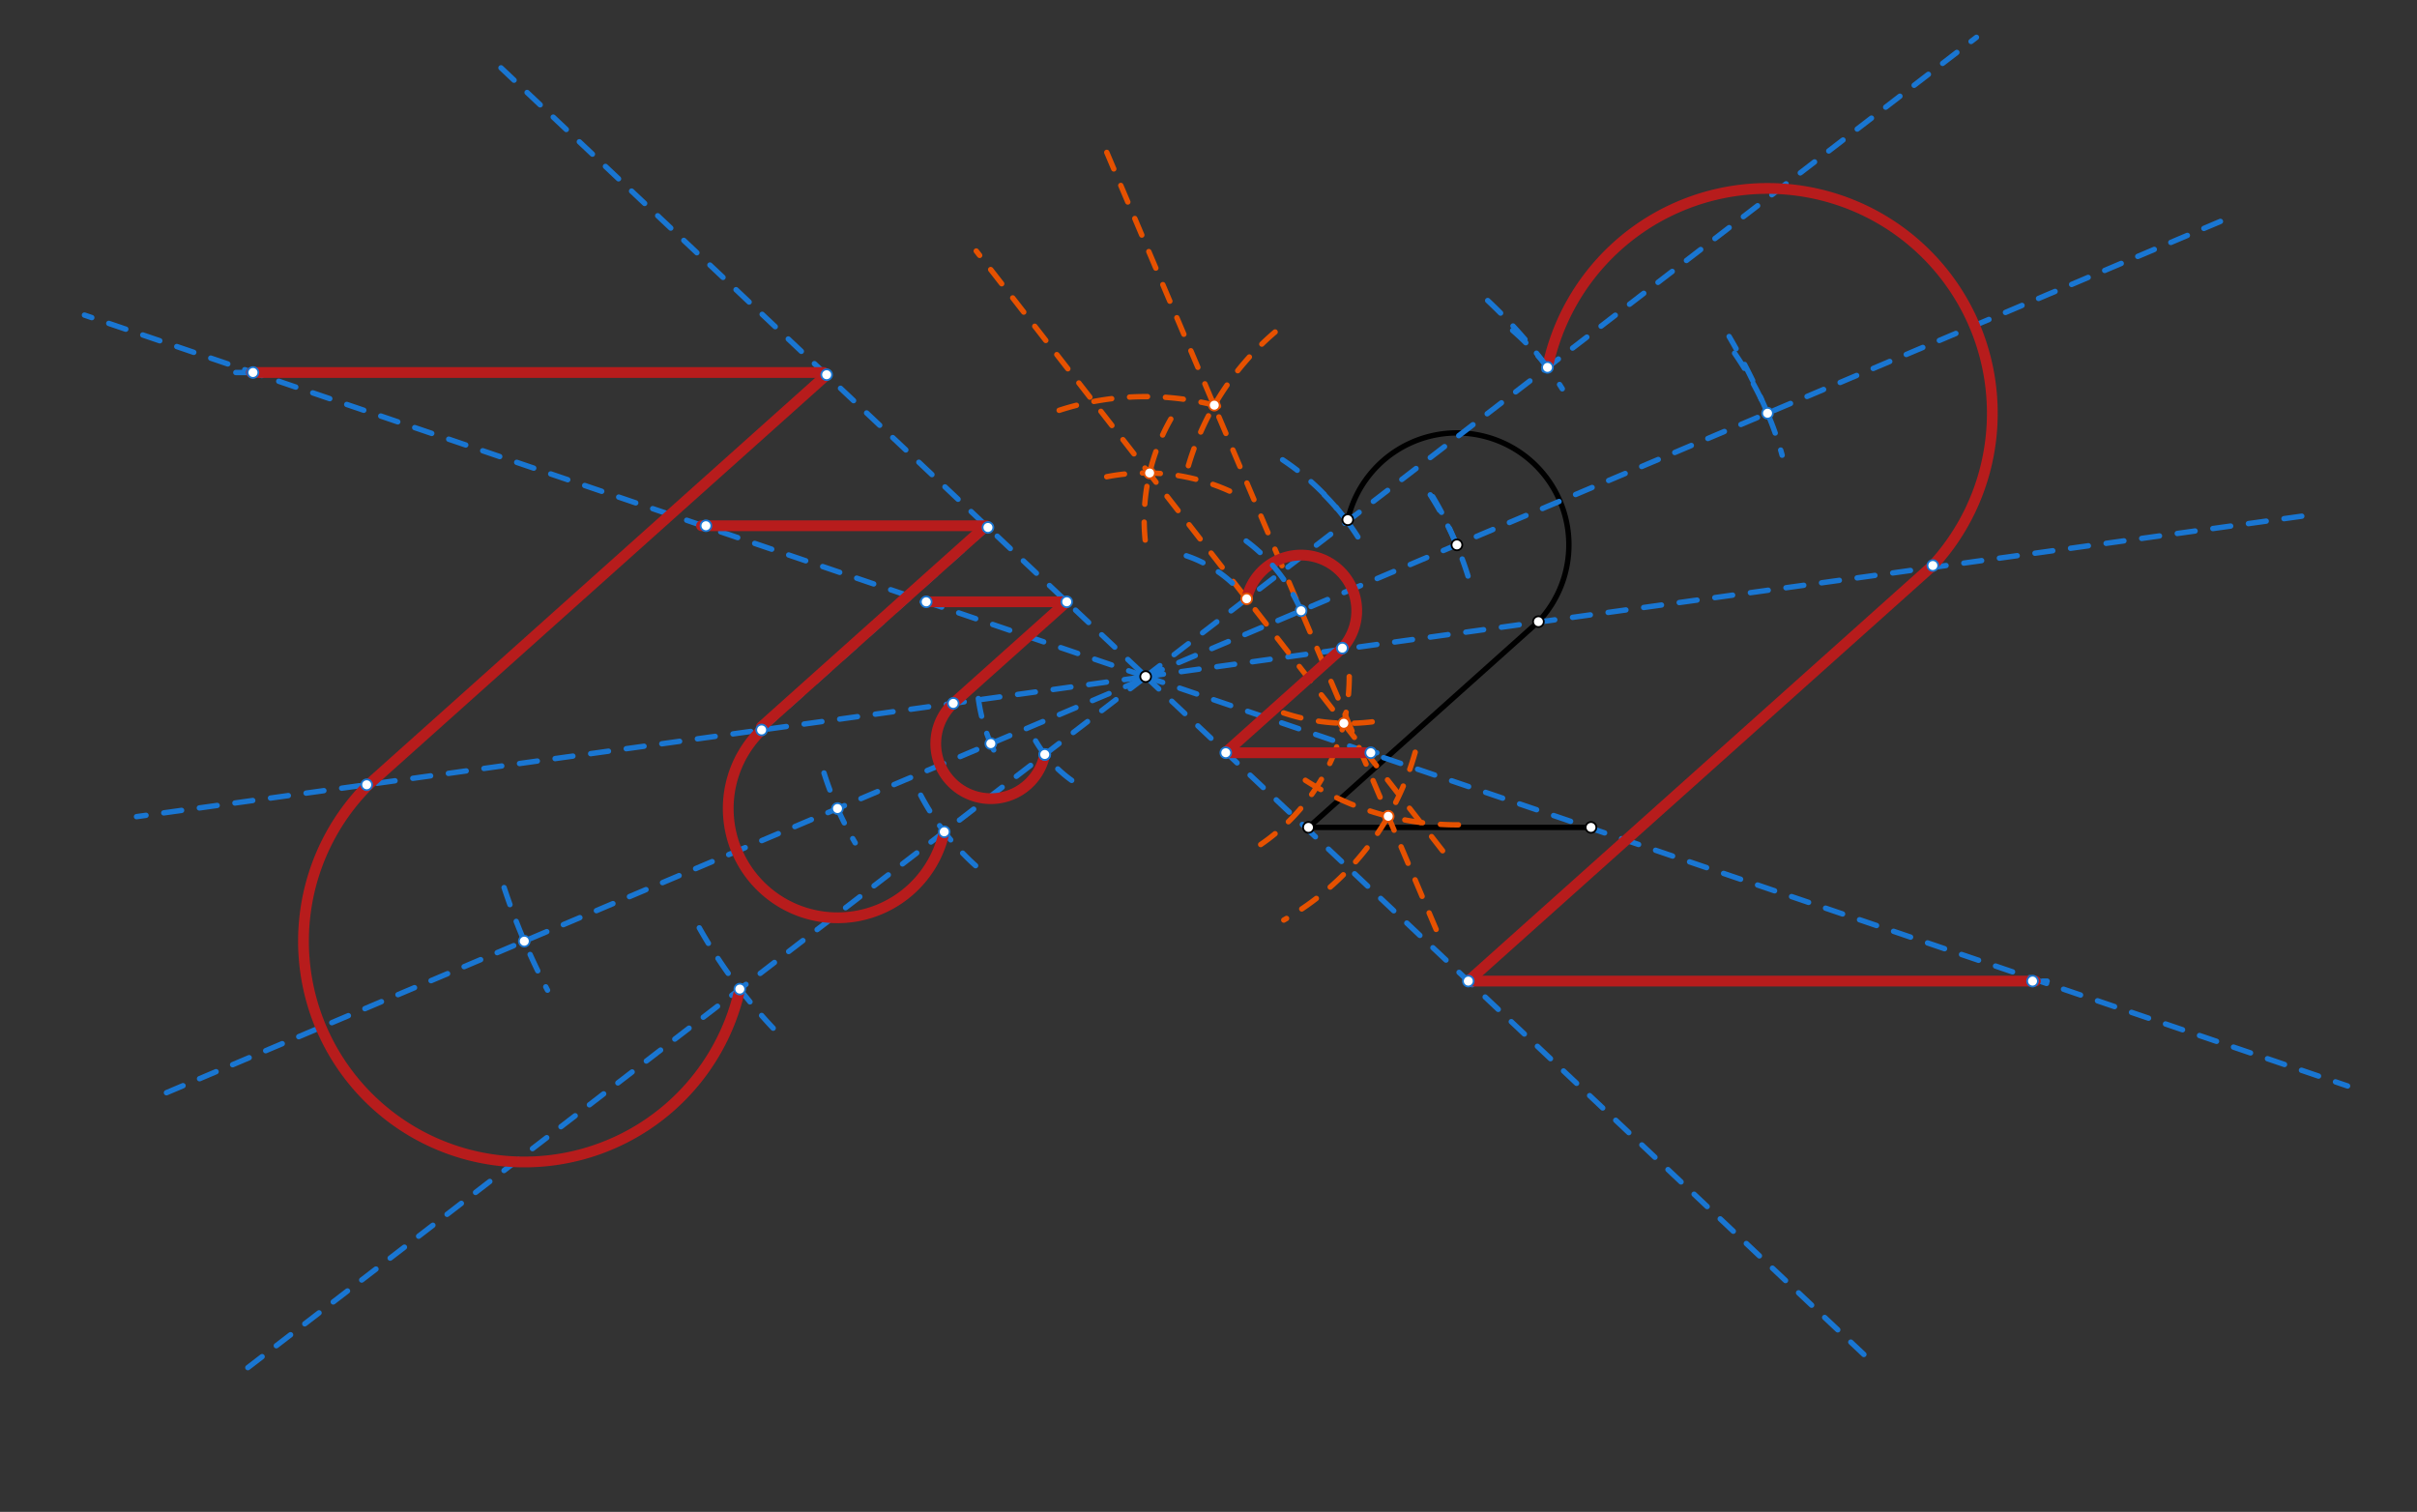 <svg xmlns="http://www.w3.org/2000/svg" class="svg--816" height="100%" preserveAspectRatio="xMidYMid meet" viewBox="0 0 1346 842" width="100%"><rect x="0" y="0" width="1346" height="842" fill="#333333" stroke="none"/><defs><marker id="marker-arrow" markerHeight="16" markerUnits="userSpaceOnUse" markerWidth="24" orient="auto-start-reverse" refX="24" refY="4" viewBox="0 0 24 8"><path d="M 0 0 L 24 4 L 0 8 z" stroke="inherit"></path></marker></defs><g class="aux-layer--949"></g><g class="main-layer--75a"><g class="element--733"><path d="M 750.568 289.436 A 62.362 62.362 0 1 1 856.73 346.216" fill="none" stroke="#000000" stroke-dasharray="none" stroke-linecap="round" stroke-width="3"></path></g><g class="element--733"><line stroke="#000000" stroke-dasharray="none" stroke-linecap="round" stroke-width="3" x1="856.73" x2="728.667" y1="346.216" y2="460.792"></line></g><g class="element--733"><line stroke="#000000" stroke-dasharray="none" stroke-linecap="round" stroke-width="3" x1="728.667" x2="886" y1="460.792" y2="460.792"></line></g><g class="element--733"><line stroke="#1976D2" stroke-dasharray="10" stroke-linecap="round" stroke-width="3" x1="638" x2="1100.667" y1="376.792" y2="20.792"></line></g><g class="element--733"><line stroke="#1976D2" stroke-dasharray="10" stroke-linecap="round" stroke-width="3" x1="638" x2="1239.333" y1="376.792" y2="122.125"></line></g><g class="element--733"><line stroke="#1976D2" stroke-dasharray="10" stroke-linecap="round" stroke-width="3" x1="638" x2="1282" y1="376.792" y2="287.458"></line></g><g class="element--733"><line stroke="#1976D2" stroke-dasharray="10" stroke-linecap="round" stroke-width="3" x1="638" x2="1042" y1="376.792" y2="758.125"></line></g><g class="element--733"><line stroke="#1976D2" stroke-dasharray="10" stroke-linecap="round" stroke-width="3" x1="638" x2="1307.333" y1="376.792" y2="604.792"></line></g><g class="element--733"><path d="M 589.84 228.511 A 155.906 155.906 0 0 1 684.127 227.866" fill="none" stroke="#E65100" stroke-dasharray="10" stroke-linecap="round" stroke-width="3"></path></g><g class="element--733"><path d="M 788.104 418.926 A 155.906 155.906 0 0 1 714.929 512.396" fill="none" stroke="#E65100" stroke-dasharray="10" stroke-linecap="round" stroke-width="3"></path></g><g class="element--733"><path d="M 710.091 184.898 A 155.906 155.906 0 0 0 660.776 262.972" fill="none" stroke="#E65100" stroke-dasharray="10" stroke-linecap="round" stroke-width="3"></path></g><g class="element--733"><path d="M 726.95 434.554 A 155.906 155.906 0 0 0 820.12 459.116" fill="none" stroke="#E65100" stroke-dasharray="10" stroke-linecap="round" stroke-width="3"></path></g><g class="element--733"><line stroke="#E65100" stroke-dasharray="10" stroke-linecap="round" stroke-width="3" x1="799.766" x2="615.333" y1="517.603" y2="82.458"></line></g><g class="element--733"><path d="M 616.319 265.498 A 113.386 113.386 0 0 1 686.972 274.527" fill="none" stroke="#E65100" stroke-dasharray="10" stroke-linecap="round" stroke-width="3"></path></g><g class="element--733"><path d="M 751.386 376.792 A 113.386 113.386 0 0 1 694.888 474.874" fill="none" stroke="#E65100" stroke-dasharray="10" stroke-linecap="round" stroke-width="3"></path></g><g class="element--733"><path d="M 652.017 233.364 A 113.386 113.386 0 0 0 638.468 306.459" fill="none" stroke="#E65100" stroke-dasharray="10" stroke-linecap="round" stroke-width="3"></path></g><g class="element--733"><path d="M 714.809 397.035 A 113.386 113.386 0 0 0 770.06 401.134" fill="none" stroke="#E65100" stroke-dasharray="10" stroke-linecap="round" stroke-width="3"></path></g><g class="element--733"><line stroke="#E65100" stroke-dasharray="10" stroke-linecap="round" stroke-width="3" x1="803.363" x2="543.667" y1="473.8" y2="139.792"></line></g><g class="element--733"><path d="M 694.272 333.493 A 30.998 30.998 0 1 1 747.529 360.94" fill="none" stroke="#1976D2" stroke-dasharray="10" stroke-linecap="round" stroke-width="3"></path></g><g class="element--733"><line stroke="#1976D2" stroke-dasharray="10" stroke-linecap="round" stroke-width="3" x1="747.529" x2="682.687" y1="360.94" y2="418.954"></line></g><g class="element--733"><line stroke="#1976D2" stroke-dasharray="10" stroke-linecap="round" stroke-width="3" x1="682.631" x2="766.754" y1="419.215" y2="419.215"></line></g><g class="element--733"><path d="M 694.272 333.493 A 30.998 30.998 0 1 1 746.732 361.789" fill="none" stroke="#B71C1C" stroke-dasharray="none" stroke-linecap="round" stroke-width="6"></path></g><g class="element--733"><line stroke="#B71C1C" stroke-dasharray="none" stroke-linecap="round" stroke-width="6" x1="747.529" x2="682.7" y1="360.94" y2="418.942"></line></g><g class="element--733"><line stroke="#B71C1C" stroke-dasharray="none" stroke-linecap="round" stroke-width="6" x1="682.945" x2="760.922" y1="419.215" y2="419.215"></line></g><g class="element--733"><path d="M 796.5 275.594 A 188.051 188.051 0 0 1 819.061 325.997" fill="none" stroke="#1976D2" stroke-dasharray="10" stroke-linecap="round" stroke-width="3"></path></g><g class="element--733"><path d="M 965.979 196.711 A 188.05 188.05 0 0 1 992.457 253.503" fill="none" stroke="#1976D2" stroke-dasharray="10" stroke-linecap="round" stroke-width="3"></path></g><g class="element--733"><path d="M 737.5 275.594 A 140.716 140.716 0 0 1 758.686 303.074" fill="none" stroke="#1976D2" stroke-dasharray="10" stroke-linecap="round" stroke-width="3"></path></g><g class="element--733"><path d="M 842.377 184.045 A 140.712 140.712 0 0 1 870.005 216.516" fill="none" stroke="#1976D2" stroke-dasharray="10" stroke-linecap="round" stroke-width="3"></path></g><g class="element--733"><path d="M 861.779 204.604 A 125.174 125.174 0 1 1 1076.371 314.951" fill="none" stroke="#1976D2" stroke-dasharray="10" stroke-linecap="round" stroke-width="3"></path></g><g class="element--733"><line stroke="#1976D2" stroke-dasharray="10" stroke-linecap="round" stroke-width="3" x1="1076.371" x2="817.685" y1="314.951" y2="546.393"></line></g><g class="element--733"><line stroke="#1976D2" stroke-dasharray="10" stroke-linecap="round" stroke-width="3" x1="817.685" x2="1140.021" y1="546.393" y2="546.393"></line></g><g class="element--733"><path d="M 861.779 204.604 A 125.174 125.174 0 1 1 1075.498 315.888" fill="none" stroke="#B71C1C" stroke-dasharray="none" stroke-linecap="round" stroke-width="6"></path></g><g class="element--733"><line stroke="#B71C1C" stroke-dasharray="none" stroke-linecap="round" stroke-width="6" x1="1076.371" x2="817.685" y1="314.951" y2="546.393"></line></g><g class="element--733"><line stroke="#B71C1C" stroke-dasharray="none" stroke-linecap="round" stroke-width="6" x1="817.685" x2="1133.5" y1="546.393" y2="546.393"></line></g><g class="element--733"><line stroke="#1976D2" stroke-dasharray="10" stroke-linecap="round" stroke-width="3" x1="637.333" x2="130.731" y1="377.458" y2="767.265"></line></g><g class="element--733"><line stroke="#1976D2" stroke-dasharray="10" stroke-linecap="round" stroke-width="3" x1="636" x2="85.898" y1="378.458" y2="611.428"></line></g><g class="element--733"><line stroke="#1976D2" stroke-dasharray="10" stroke-linecap="round" stroke-width="3" x1="636" x2="76.039" y1="377.125" y2="454.801"></line></g><g class="element--733"><line stroke="#1976D2" stroke-dasharray="10" stroke-linecap="round" stroke-width="3" x1="638" x2="47.037" y1="376.792" y2="175.487"></line></g><g class="element--733"><line stroke="#1976D2" stroke-dasharray="10" stroke-linecap="round" stroke-width="3" x1="635.333" x2="277.587" y1="374.125" y2="36.45"></line></g><g class="element--733"><path d="M 724.549 340.138 A 93.991 93.991 0 0 0 692.288 300.065" fill="none" stroke="#1976D2" stroke-dasharray="10" stroke-linecap="round" stroke-width="3"></path></g><g class="element--733"><path d="M 544.832 389.033 A 93.969 93.969 0 0 0 554.664 420.21" fill="none" stroke="#1976D2" stroke-dasharray="10" stroke-linecap="round" stroke-width="3"></path></g><g class="element--733"><path d="M 660.665 309.528 A 70.98 70.98 0 0 1 694.254 333.507" fill="none" stroke="#1976D2" stroke-dasharray="10" stroke-linecap="round" stroke-width="3"></path></g><g class="element--733"><path d="M 596.812 434.599 A 70.98 70.98 0 0 1 572.938 405.165" fill="none" stroke="#1976D2" stroke-dasharray="10" stroke-linecap="round" stroke-width="3"></path></g><g class="element--733"><path d="M 581.82 420.173 A 30.653 30.653 0 1 1 532.477 390.309" fill="none" stroke="#1976D2" stroke-dasharray="10" stroke-linecap="round" stroke-width="3"></path></g><g class="element--733"><line stroke="#1976D2" stroke-dasharray="10" stroke-linecap="round" stroke-width="3" x1="530.867" x2="594.064" y1="391.709" y2="335.167"></line></g><g class="element--733"><line stroke="#1976D2" stroke-dasharray="10" stroke-linecap="round" stroke-width="3" x1="594.062" x2="513.591" y1="335.169" y2="335.169"></line></g><g class="element--733"><path d="M 581.82 420.173 A 30.653 30.653 0 1 1 530.867 391.709" fill="none" stroke="#B71C1C" stroke-dasharray="none" stroke-linecap="round" stroke-width="6"></path></g><g class="element--733"><line stroke="#B71C1C" stroke-dasharray="none" stroke-linecap="round" stroke-width="6" x1="530.867" x2="594.062" y1="391.709" y2="335.169"></line></g><g class="element--733"><line stroke="#B71C1C" stroke-dasharray="none" stroke-linecap="round" stroke-width="6" x1="594.062" x2="516" y1="335.169" y2="335.169"></line></g><g class="element--733"><path d="M 811.163 303.457 A 187.147 187.147 0 0 0 797.054 275.256" fill="none" stroke="#1976D2" stroke-dasharray="10" stroke-linecap="round" stroke-width="3"></path></g><g class="element--733"><path d="M 458.877 430.48 A 187.143 187.143 0 0 0 476.245 469.377" fill="none" stroke="#1976D2" stroke-dasharray="10" stroke-linecap="round" stroke-width="3"></path></g><g class="element--733"><path d="M 750.259 290.413 A 141.643 141.643 0 0 0 713.335 255.457" fill="none" stroke="#1976D2" stroke-dasharray="10" stroke-linecap="round" stroke-width="3"></path></g><g class="element--733"><path d="M 512.733 442.853 A 141.619 141.619 0 0 0 543.475 482.248" fill="none" stroke="#1976D2" stroke-dasharray="10" stroke-linecap="round" stroke-width="3"></path></g><g class="element--733"><path d="M 525.836 463.25 A 60.843 60.843 0 1 1 424.718 405.958" fill="none" stroke="#1976D2" stroke-dasharray="10" stroke-linecap="round" stroke-width="3"></path></g><g class="element--733"><line stroke="#1976D2" stroke-dasharray="10" stroke-linecap="round" stroke-width="3" x1="424.133" x2="550.181" y1="406.514" y2="293.741"></line></g><g class="element--733"><line stroke="#1976D2" stroke-dasharray="10" stroke-linecap="round" stroke-width="3" x1="549.333" x2="393.133" y1="292.792" y2="292.792"></line></g><g class="element--733"><path d="M 525.836 463.25 A 60.843 60.843 0 1 1 424.133 406.514" fill="none" stroke="#B71C1C" stroke-dasharray="none" stroke-linecap="round" stroke-width="6"></path></g><g class="element--733"><line stroke="#B71C1C" stroke-dasharray="none" stroke-linecap="round" stroke-width="6" x1="424" x2="548.604" y1="404.792" y2="293.31"></line></g><g class="element--733"><line stroke="#B71C1C" stroke-dasharray="none" stroke-linecap="round" stroke-width="6" x1="549.333" x2="390.667" y1="292.792" y2="292.792"></line></g><g class="element--733"><path d="M 984.324 230.122 A 376.102 376.102 0 0 0 962.943 187.412" fill="none" stroke="#1976D2" stroke-dasharray="10" stroke-linecap="round" stroke-width="3"></path></g><g class="element--733"><path d="M 280.735 494.322 A 376.101 376.101 0 0 0 304.901 551.426" fill="none" stroke="#1976D2" stroke-dasharray="10" stroke-linecap="round" stroke-width="3"></path></g><g class="element--733"><path d="M 861.779 204.604 A 285.269 285.269 0 0 0 821.667 161.195" fill="none" stroke="#1976D2" stroke-dasharray="10" stroke-linecap="round" stroke-width="3"></path></g><g class="element--733"><path d="M 389.436 516.734 A 285.25 285.25 0 0 0 430.562 572.591" fill="none" stroke="#1976D2" stroke-dasharray="10" stroke-linecap="round" stroke-width="3"></path></g><g class="element--733"><path d="M 412.002 550.84 A 122.961 122.961 0 1 1 203.227 439.045" fill="none" stroke="#1976D2" stroke-dasharray="10" stroke-linecap="round" stroke-width="3"></path></g><g class="element--733"><line stroke="#1976D2" stroke-dasharray="10" stroke-linecap="round" stroke-width="3" x1="204.227" x2="458.348" y1="437.045" y2="209.687"></line></g><g class="element--733"><line stroke="#1976D2" stroke-dasharray="10" stroke-linecap="round" stroke-width="3" x1="461.333" x2="129.333" y1="207.458" y2="207.458"></line></g><g class="element--733"><path d="M 412.002 550.84 A 122.961 122.961 0 1 1 205.432 436.804" fill="none" stroke="#B71C1C" stroke-dasharray="none" stroke-linecap="round" stroke-width="6"></path></g><g class="element--733"><line stroke="#B71C1C" stroke-dasharray="none" stroke-linecap="round" stroke-width="6" x1="205.376" x2="460.103" y1="436.86" y2="208.96"></line></g><g class="element--733"><line stroke="#B71C1C" stroke-dasharray="none" stroke-linecap="round" stroke-width="6" x1="458.76" x2="140" y1="207.458" y2="207.458"></line></g><g class="element--733"><circle cx="638" cy="376.792" r="3" stroke="#000000" stroke-width="1" fill="#ffffff"></circle>}</g><g class="element--733"><circle cx="811.333" cy="303.458" r="3" stroke="#000000" stroke-width="1" fill="#ffffff"></circle>}</g><g class="element--733"><circle cx="856.73" cy="346.216" r="3" stroke="#000000" stroke-width="1" fill="#ffffff"></circle>}</g><g class="element--733"><circle cx="728.667" cy="460.792" r="3" stroke="#000000" stroke-width="1" fill="#ffffff"></circle>}</g><g class="element--733"><circle cx="750.568" cy="289.436" r="3" stroke="#000000" stroke-width="1" fill="#ffffff"></circle>}</g><g class="element--733"><circle cx="886" cy="460.792" r="3" stroke="#000000" stroke-width="1" fill="#ffffff"></circle>}</g><g class="element--733"><circle cx="676.234" cy="225.647" r="3" stroke="#E65100" stroke-width="1" fill="#ffffff"></circle>}</g><g class="element--733"><circle cx="773.1" cy="454.603" r="3" stroke="#E65100" stroke-width="1" fill="#ffffff"></circle>}</g><g class="element--733"><circle cx="724.549" cy="340.138" r="3" stroke="#1976D2" stroke-width="1" fill="#ffffff"></circle>}</g><g class="element--733"><circle cx="640.206" cy="263.427" r="3" stroke="#E65100" stroke-width="1" fill="#ffffff"></circle>}</g><g class="element--733"><circle cx="748.363" cy="402.8" r="3" stroke="#E65100" stroke-width="1" fill="#ffffff"></circle>}</g><g class="element--733"><circle cx="694.272" cy="333.493" r="3" stroke="#E65100" stroke-width="1" fill="#ffffff"></circle>}</g><g class="element--733"><circle cx="747.529" cy="360.94" r="3" stroke="#1976D2" stroke-width="1" fill="#ffffff"></circle>}</g><g class="element--733"><circle cx="682.631" cy="419.215" r="3" stroke="#1976D2" stroke-width="1" fill="#ffffff"></circle>}</g><g class="element--733"><circle cx="763.367" cy="419.215" r="3" stroke="#1976D2" stroke-width="1" fill="#ffffff"></circle>}</g><g class="element--733"><circle cx="984.324" cy="230.122" r="3" stroke="#1976D2" stroke-width="1" fill="#ffffff"></circle>}</g><g class="element--733"><circle cx="861.779" cy="204.604" r="3" stroke="#1976D2" stroke-width="1" fill="#ffffff"></circle>}</g><g class="element--733"><circle cx="1076.371" cy="314.951" r="3" stroke="#1976D2" stroke-width="1" fill="#ffffff"></circle>}</g><g class="element--733"><circle cx="817.685" cy="546.393" r="3" stroke="#1976D2" stroke-width="1" fill="#ffffff"></circle>}</g><g class="element--733"><circle cx="1131.894" cy="546.393" r="3" stroke="#1976D2" stroke-width="1" fill="#ffffff"></circle>}</g><g class="element--733"><circle cx="551.768" cy="414.131" r="3" stroke="#1976D2" stroke-width="1" fill="#ffffff"></circle>}</g><g class="element--733"><circle cx="581.82" cy="420.173" r="3" stroke="#1976D2" stroke-width="1" fill="#ffffff"></circle>}</g><g class="element--733"><circle cx="581.82" cy="420.173" r="3" stroke="#1976D2" stroke-width="1" fill="#ffffff"></circle>}</g><g class="element--733"><circle cx="530.867" cy="391.709" r="3" stroke="#1976D2" stroke-width="1" fill="#ffffff"></circle>}</g><g class="element--733"><circle cx="594.062" cy="335.169" r="3" stroke="#1976D2" stroke-width="1" fill="#ffffff"></circle>}</g><g class="element--733"><circle cx="515.81" cy="335.169" r="3" stroke="#1976D2" stroke-width="1" fill="#ffffff"></circle>}</g><g class="element--733"><circle cx="466.39" cy="450.289" r="3" stroke="#1976D2" stroke-width="1" fill="#ffffff"></circle>}</g><g class="element--733"><circle cx="525.836" cy="463.25" r="3" stroke="#1976D2" stroke-width="1" fill="#ffffff"></circle>}</g><g class="element--733"><circle cx="424.133" cy="406.514" r="3" stroke="#1976D2" stroke-width="1" fill="#ffffff"></circle>}</g><g class="element--733"><circle cx="550.176" cy="293.746" r="3" stroke="#1976D2" stroke-width="1" fill="#ffffff"></circle>}</g><g class="element--733"><circle cx="393.133" cy="292.792" r="3" stroke="#1976D2" stroke-width="1" fill="#ffffff"></circle>}</g><g class="element--733"><circle cx="291.972" cy="524.156" r="3" stroke="#1976D2" stroke-width="1" fill="#ffffff"></circle>}</g><g class="element--733"><circle cx="412.002" cy="550.84" r="3" stroke="#1976D2" stroke-width="1" fill="#ffffff"></circle>}</g><g class="element--733"><circle cx="204.227" cy="437.045" r="3" stroke="#1976D2" stroke-width="1" fill="#ffffff"></circle>}</g><g class="element--733"><circle cx="460.348" cy="208.687" r="3" stroke="#1976D2" stroke-width="1" fill="#ffffff"></circle>}</g><g class="element--733"><circle cx="140.893" cy="207.458" r="3" stroke="#1976D2" stroke-width="1" fill="#ffffff"></circle>}</g></g><g class="snaps-layer--ac6"></g><g class="temp-layer--52d"></g></svg>